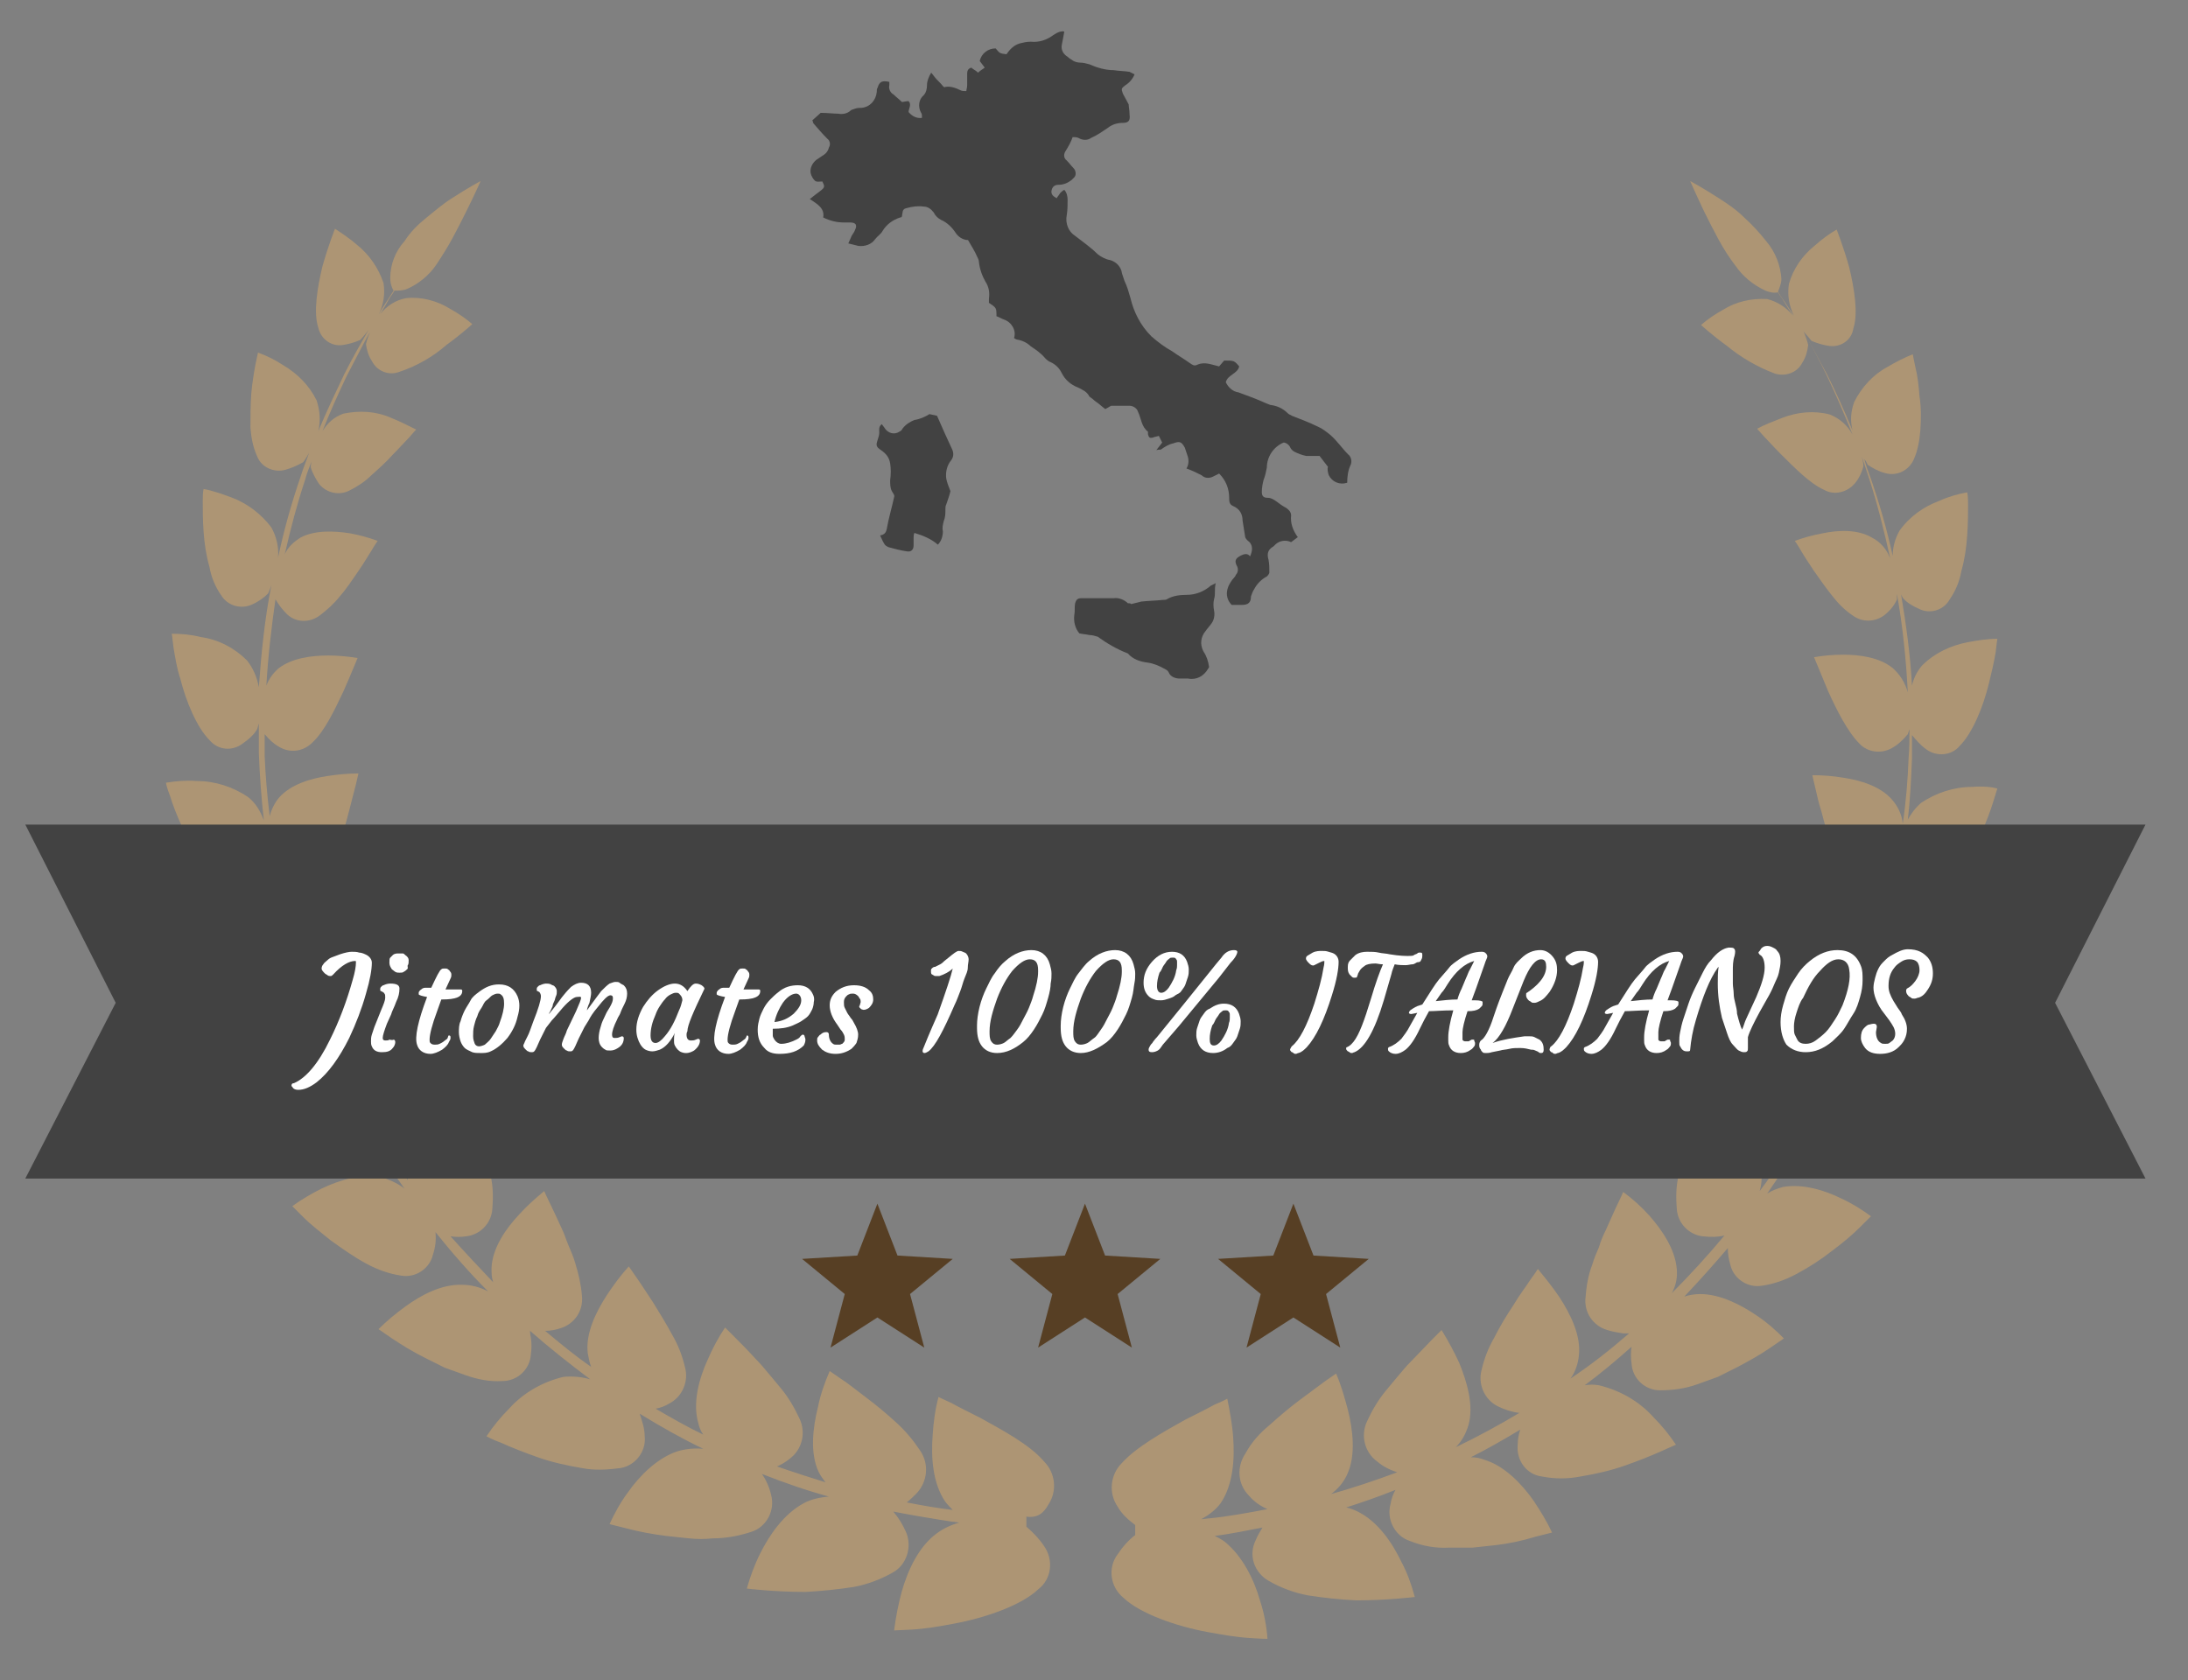 <?xml version="1.0" encoding="utf-8"?>
<!-- Generator: Adobe Illustrator 25.3.1, SVG Export Plug-In . SVG Version: 6.00 Build 0)  -->
<svg version="1.1" id="Capa_1" xmlns="http://www.w3.org/2000/svg" xmlns:xlink="http://www.w3.org/1999/xlink" x="0px" y="0px"
	 viewBox="0 0 261.4 200.8" style="enable-background:new 0 0 261.4 200.8;" xml:space="preserve">
<rect x="0" y="0" width="261.4" height="200.8" fill="#808080" stroke="none"/>
<style type="text/css">
	.st0{fill:#424242;}
	.st1{fill:#AD9574;}
	.st2{fill:#573F24;}
	.st3{enable-background:new    ;}
	.st4{fill:#FFFFFF;}
</style>
<g transform="translate(-1004.277 -4349.966)">
	<g transform="translate(181.324 138.751)">
		<path class="st0" d="M920,4225.6l1-0.9c0.8,0,1.5,0.1,2.1,0.1c0.5,0.1,1.1,0,1.5-0.4c0.1-0.1,0.3-0.1,0.5-0.2
			c0.3-0.1,0.6-0.1,0.8-0.1c1-0.1,1.7-0.9,1.8-1.9c0-0.2,0-0.4,0.1-0.5c0.2-0.7,0.5-0.9,1.4-0.7c0,0.1,0,0.3,0,0.4
			c-0.1,0.4,0.1,0.9,0.5,1.1c0.3,0.3,0.7,0.6,1,0.9c0.2,0,0.5-0.1,0.8-0.1c0.4,0.4,0,0.9,0,1.3c0.4,0.5,1,0.8,1.6,0.7
			c0-0.3,0-0.5-0.1-0.6c-0.4-0.7-0.3-1.6,0.3-2.1c0.3-0.3,0.4-0.8,0.4-1.2c0-0.5,0.2-1,0.5-1.5c0.2,0.2,0.3,0.4,0.4,0.5
			c0.3,0.4,0.7,0.7,1,1.1c0.1,0.1,0.2,0.2,0.3,0.1c0.6-0.1,1.2,0.1,1.8,0.4c0.2,0.1,0.4,0.1,0.7,0.1c0-0.2,0.1-0.4,0.1-0.7
			c0-0.5,0-0.9,0-1.4c0-0.3,0.1-0.6,0.5-0.7c0.2,0.2,0.5,0.3,0.8,0.6c0.2-0.2,0.5-0.4,0.8-0.6l-0.6-0.8c0.2-0.9,1-1.5,1.9-1.5
			c0.5,0.6,0.5,0.6,1.3,0.7c0.4-0.6,0.9-1.1,1.6-1.3c0.4-0.1,0.8-0.2,1.3-0.2c1,0.1,1.9-0.2,2.7-0.8c0.3-0.2,0.5-0.3,0.8-0.4
			c0.2,0,0.3-0.1,0.5,0c-0.1,0.6-0.2,1.1-0.3,1.6c-0.1,0.6,0.2,1.1,0.7,1.4c0.2,0.2,0.4,0.3,0.7,0.5c0.2,0.1,0.5,0.2,0.8,0.2
			c0.4,0,0.7,0.1,1.1,0.2c0.9,0.4,1.9,0.7,2.9,0.7c0.6,0.1,1.3,0.1,1.9,0.2c0.2,0.1,0.4,0.2,0.6,0.3c-0.2,0.5-0.6,1-1.1,1.3
			c-0.5,0.4-0.5,0.4-0.3,1c0.2,0.4,0.4,0.7,0.7,1.3c0,0.3,0.1,0.7,0.1,1.2c0.1,0.7-0.1,1-0.8,1c-0.7,0-1.3,0.2-1.8,0.6
			c-0.6,0.4-1.3,0.9-2,1.2c-0.4,0.3-1,0.3-1.5,0c-0.2-0.1-0.5-0.1-0.7-0.1c-0.2,0.6-0.5,1.1-0.8,1.6c-0.3,0.4-0.3,0.9,0.1,1.2
			c0.3,0.3,0.5,0.6,0.8,0.9c0.3,0.3,0.4,0.9,0,1.2c-0.1,0.1-0.1,0.1-0.2,0.2c-0.5,0.4-1,0.6-1.6,0.6c-0.4,0-0.7,0.2-0.8,0.6
			c-0.1,0.4,0,0.7,0.6,1c0.1-0.2,0.3-0.4,0.4-0.6c0.1-0.1,0.3-0.3,0.5-0.4c0.3,0.3,0.4,0.8,0.4,1.2c0,0.6,0,1.2-0.1,1.8
			c-0.2,1,0.2,2,1,2.5c0.9,0.7,1.9,1.4,2.7,2.2c0.4,0.3,0.9,0.6,1.5,0.7c0.7,0.2,1.3,0.8,1.4,1.6c0.1,0.3,0.2,0.6,0.3,0.9
			c0.3,0.6,0.5,1.3,0.7,2c0.4,1.7,1.2,3.3,2.5,4.6c0.8,0.7,1.6,1.3,2.5,1.8c0.7,0.5,1.4,0.9,2.1,1.4c0.3,0.2,0.5,0.4,0.9,0.2
			c0.9-0.4,1.7,0,2.6,0.2l0.6-0.7c1.2,0,1.2,0,1.8,0.7c-0.2,0.9-1.4,1-1.6,1.9c0.3,0.6,0.8,1.1,1.5,1.2c1.1,0.4,2.2,0.8,3.3,1.3
			c0.2,0.1,0.3,0.1,0.5,0.2c0.8,0.1,1.5,0.4,2.1,1c0.1,0.1,0.3,0.2,0.5,0.3c1,0.4,2.1,0.8,3.1,1.3c0.5,0.2,1,0.6,1.5,1
			c0.8,0.7,1.4,1.6,2.1,2.3c0.4,0.3,0.5,0.9,0.3,1.3c-0.3,0.6-0.4,1.4-0.4,2.1c-0.9,0.3-1.8-0.1-2.2-0.9c-0.1-0.3-0.2-0.7-0.1-1
			l-1-1.3c-0.5,0-1.1,0-1.6,0c-0.5-0.1-1-0.3-1.4-0.5c-0.2-0.1-0.4-0.3-0.5-0.5c-0.1-0.3-0.5-0.6-0.8-0.6c-1.2,0.5-2,1.7-2,3
			c-0.1,0.5-0.2,1-0.4,1.5c-0.1,0.4-0.2,0.9-0.2,1.4c0,0.5,0.2,0.7,0.7,0.7c0.4,0,0.7,0.2,1,0.4c0.4,0.3,0.8,0.6,1.2,0.8
			c0.3,0.2,0.6,0.5,0.6,0.9c-0.1,0.9,0.2,1.8,0.8,2.6c-0.3,0.2-0.5,0.4-0.8,0.6c-0.6-0.3-1.4-0.2-1.9,0.3c-0.1,0.1-0.1,0.1-0.2,0.2
			c-0.7,0.4-0.8,0.9-0.6,1.6c0.1,0.5,0.1,1,0.1,1.5c0,0.2-0.2,0.4-0.3,0.5c-0.6,0.3-1.2,0.9-1.5,1.5c-0.2,0.3-0.3,0.6-0.4,0.9
			c0,0.7-0.3,1-1.1,1c-0.4,0-0.8,0-1.2,0c-0.5-0.5-0.7-1.2-0.5-1.9c0.1-0.4,0.3-0.7,0.5-1c0.1-0.2,0.4-0.4,0.5-0.7
			c0.3-0.3,0.3-0.8,0.1-1.1c-0.3-0.6-0.1-0.9,0.5-1.2c0.4-0.2,0.8-0.3,1.1,0.1c0.3-0.7,0.4-1.4-0.3-1.9c-0.1-0.1-0.3-0.3-0.3-0.5
			c-0.1-0.6-0.2-1.3-0.3-1.9c0-0.8-0.4-1.4-1.1-1.7c-0.5-0.2-0.5-0.6-0.5-1c0-1.1-0.4-2.1-1.2-2.9c-0.2,0.1-0.4,0.2-0.6,0.3
			c-0.5,0.3-1.1,0.3-1.5-0.1c-0.6-0.3-1.2-0.6-1.8-0.8c0.3-0.5,0.3-1.1,0.1-1.6c-0.1-0.3-0.2-0.6-0.3-0.9c-0.4-0.7-0.6-0.8-1.4-0.5
			c-0.5,0.1-1,0.4-1.4,0.7c-0.1,0.1-0.3,0-0.6,0.1l0.7-0.9l-0.4-0.8c-0.3,0.1-0.5,0.1-0.7,0.2c-0.4,0.1-0.5,0-0.6-0.4
			c0-0.1,0-0.2,0-0.3c-0.8-0.6-0.8-1.6-1.2-2.4c-0.1-0.4-0.6-0.7-1-0.7c-0.7,0-1.4,0-2.2,0l-0.7,0.4l-0.5-0.4
			c-0.3-0.3-0.7-0.5-1-0.8c-0.1-0.1-0.3-0.2-0.4-0.3c-0.3-0.6-0.8-0.8-1.4-1.1c-0.8-0.3-1.5-0.9-1.9-1.7c-0.3-0.6-0.7-1-1.3-1.3
			c-0.3-0.1-0.5-0.3-0.7-0.5c-0.5-0.6-1.1-1-1.7-1.4c-0.4-0.4-1-0.7-1.6-0.8c-0.1,0-0.3-0.1-0.4-0.2c0.3-0.9-0.3-1.9-1.2-2.2
			c-0.3-0.1-0.6-0.3-0.9-0.4c0-1,0-1-0.9-1.6c0-0.2,0-0.3,0-0.5c0.1-0.7,0-1.4-0.4-2c-0.4-0.7-0.7-1.5-0.8-2.4
			c0-0.2-0.1-0.4-0.2-0.6c-0.3-0.7-0.7-1.3-1.1-2c-0.6,0-1.2-0.4-1.5-0.9c-0.4-0.6-1-1.2-1.7-1.5c-0.4-0.2-0.7-0.5-0.9-0.9
			c-0.3-0.4-0.7-0.7-1.2-0.7c-0.7-0.1-1.4,0-2.1,0.2c-0.5,0.1-0.4,0.6-0.5,1c-0.1,0.1-0.1,0.1-0.2,0.1c-0.9,0.3-1.6,0.8-2.1,1.6
			c-0.2,0.4-0.6,0.6-0.9,1c-0.4,0.6-1.2,0.9-2,0.8l-1.2-0.3c0.2-0.4,0.3-0.7,0.4-0.9c0.1-0.2,0.3-0.4,0.4-0.7
			c0.3-0.6,0.1-0.9-0.6-0.9c-0.2,0-0.4,0-0.7,0c-0.9,0-1.7-0.2-2.5-0.6c0.2-1.1-0.7-1.6-1.6-2.2c0.5-0.4,0.9-0.7,1.3-1
			c0.5-0.4,0.5-0.5,0.2-1.1c-0.3,0-0.7,0.1-0.9-0.1c-0.2-0.2-0.4-0.5-0.5-0.9c-0.1-0.6,0.2-1.2,0.7-1.6c0.3-0.2,0.6-0.4,0.9-0.6
			c0.3-0.2,0.5-0.5,0.6-0.9c0.2-0.3,0.1-0.8-0.2-1c-0.6-0.6-1.2-1.3-1.8-2C920.2,4226,920.1,4225.8,920,4225.6z"/>
		<path class="st0" d="M958.1,4283.4c0.4-0.1,0.8-0.2,1.2-0.3c0.9-0.1,1.7-0.1,2.6-0.2c0.2,0,0.4,0,0.5-0.1c0.7-0.4,1.5-0.5,2.3-0.5
			c1.1,0,2.1-0.4,2.9-1.1c0.2-0.1,0.4-0.2,0.6-0.3c-0.2,0.7,0,1.3-0.2,1.9c-0.1,0.4-0.1,0.9,0,1.4c0.1,0.5,0,1.1-0.3,1.5
			c-0.2,0.3-0.5,0.6-0.7,0.9c-0.6,0.7-0.7,1.6-0.3,2.4c0.4,0.6,0.6,1.2,0.7,1.9c0,0.1-0.1,0.2-0.1,0.2c-0.5,0.9-1.4,1.4-2.4,1.2
			c-0.3,0-0.7,0-1,0c-0.5,0-1.1-0.2-1.3-0.7c-0.1-0.2-0.2-0.3-0.4-0.4c-0.7-0.4-1.4-0.7-2.1-0.8c-0.9-0.1-1.8-0.4-2.4-1.1
			c-1.3-0.5-2.5-1.2-3.6-2c-0.3-0.1-0.7-0.2-1-0.2c-0.4-0.1-0.8-0.1-1.2-0.2c-0.5-0.6-0.7-1.4-0.6-2.2c0.1-0.5,0-0.9,0.1-1.4
			c0.1-0.3,0.2-0.6,0.7-0.6c1.3,0,2.6,0,3.9,0c0.6-0.1,1.3,0.2,1.7,0.6C957.9,4283.3,958,4283.3,958.1,4283.4z"/>
		<path class="st0" d="M934,4260.7l0.9,0.2c0.6,1.4,1.2,2.7,1.8,4c0.2,0.4,0.2,0.9-0.1,1.3c-0.5,0.6-0.7,1.4-0.6,2.2
			c0.1,0.5,0.3,1,0.5,1.5c-0.1,0.5-0.3,1-0.5,1.6c-0.1,0.2-0.1,0.4-0.1,0.6c0,0.5,0,0.9-0.2,1.4c-0.1,0.4-0.2,0.8-0.1,1.2
			c0,0.6-0.2,1.2-0.6,1.6c-0.8-0.7-1.8-1.1-2.8-1.4c-0.1,0.2-0.1,0.4-0.1,0.6c0,0.3,0,0.6,0,0.9c0,0.5-0.3,0.8-0.8,0.7
			c-0.7-0.1-1.5-0.3-2.2-0.5c-0.2-0.1-0.4-0.2-0.5-0.4c-0.2-0.3-0.3-0.6-0.5-1c0.5-0.1,0.7-0.3,0.8-0.8c0.2-1.2,0.6-2.5,0.9-3.9
			c0-0.1-0.1-0.3-0.3-0.6c-0.2-0.4-0.2-0.8-0.2-1.3c0.1-0.7,0.1-1.4,0-2c-0.1-0.7-0.5-1.2-1.1-1.6c-0.6-0.4-0.6-0.6-0.4-1.2
			c0.1-0.3,0.2-0.6,0.2-0.9c0-0.3-0.1-0.7,0.3-1c0.1,0.1,0.2,0.3,0.3,0.4c0.4,0.7,1.2,0.9,1.8,0.5c0.2-0.1,0.3-0.2,0.4-0.4
			c0.4-0.5,0.9-0.8,1.4-1C932.9,4261.3,933.5,4261,934,4260.7z"/>
	</g>
	<g transform="translate(829 -923)">
		<path class="st1" d="M410.9,5367c-2.2,0-4.3,0.7-6.1,1.9c-0.7,0.6-1.2,1.3-1.6,2c0.3-2.5,0.4-4.9,0.5-7.3c0-0.9,0-1.9,0-2.8
			c0.5,0.6,1,1.2,1.7,1.7c1.2,0.9,3,0.8,4-0.4c1.5-1.5,2.8-4.6,3.5-7.5c0.3-1.2,0.6-2.5,0.8-3.7c0.1-1,0.2-1.6,0.2-1.6
			c-1.2,0-2.4,0.2-3.5,0.4c-2.1,0.4-4,1.3-5.5,2.8c-0.6,0.7-1,1.5-1.2,2.4c-0.2-3.7-0.7-7.3-1.3-10.9c0.1,0.2,0.2,0.4,0.2,0.4
			c0.5,0.6,1.2,1,1.9,1.3c1.3,0.7,3,0.2,3.7-1.1c0.7-1,1.2-2.2,1.4-3.4c0.4-1.4,0.6-2.8,0.7-4.3c0.1-1.4,0.1-2.7,0.1-3.6
			c0-0.5,0-1-0.1-1.5c-1.1,0.2-2.2,0.5-3.3,1c-1.9,0.7-3.6,1.9-4.8,3.6c-0.5,0.9-0.8,1.9-0.8,3c-0.7-3.2-1.6-6.3-2.6-9.2
			c-0.3-0.8-0.6-1.6-0.8-2.4c0.3,0.4,0.4,0.7,0.4,0.7c0.6,0.4,1.3,0.8,2.1,1c1.4,0.4,2.8-0.3,3.4-1.6c0.5-1.1,0.7-2.3,0.8-3.5
			c0.1-1.4,0.1-2.8-0.1-4.1c-0.1-1.2-0.2-2.3-0.5-3.5c-0.2-0.9-0.3-1.5-0.3-1.5c-1,0.4-2,0.9-3,1.5c-1.7,0.9-3.1,2.4-4,4.2
			c-0.4,1.1-0.5,2.2-0.2,3.4c-1-2.4-2-4.6-3-6.6c-1-1.9-2-3.7-2.9-5.3c0.3,0.4,0.7,0.8,1,1.2c0.7,0.3,1.4,0.5,2.1,0.6
			c1.4,0.2,2.7-0.7,2.9-2.1c0.6-1.8,0.1-4.8-0.5-7.3c-0.7-2.5-1.5-4.5-1.5-4.5c-0.9,0.5-1.8,1.2-2.6,1.9c-1.5,1.2-2.6,2.8-3.1,4.6
			c-0.2,1.3,0,2.6,0.6,3.8c-0.4-0.6-0.8-1.2-1.2-1.8c-0.3-0.4-0.5-0.7-0.7-1.1c0.2-0.5,0.4-1,0.4-1.5c-0.1-1.6-0.7-3.2-1.8-4.5
			c-0.8-1-1.7-2-2.6-2.8c-0.9-0.9-1.9-1.6-3-2.3c-2-1.3-3.5-2.1-3.5-2.1s0.7,1.6,1.7,3.7c0.5,1,1.1,2.2,1.7,3.3s1.3,2.2,2,3.1
			c0.9,1.3,2.1,2.3,3.6,3c0.5,0.2,1,0.3,1.5,0.2c0.2,0.4,0.5,0.7,0.7,1.1c0.3,0.5,0.7,1.1,1.1,1.7c-0.8-1-1.9-1.7-3.1-2
			c-1.9-0.1-3.7,0.3-5.3,1.3c-0.9,0.5-1.8,1.1-2.6,1.8c0,0,1.3,1.2,3.1,2.5c1.7,1.4,3.6,2.5,5.7,3.3c1.3,0.4,2.7-0.1,3.3-1.3
			c0.4-0.6,0.6-1.3,0.7-2.1c-0.1-0.5-0.3-1-0.5-1.5c0.9,1.6,1.9,3.4,2.8,5.3c1,2.1,2,4.4,3,6.9c-0.6-1.1-1.5-1.9-2.7-2.4
			c-1.9-0.5-3.9-0.3-5.7,0.4c-1,0.4-2.1,0.8-3,1.3l0.8,0.9c0.5,0.5,1.2,1.3,2,2.1c0.8,0.8,1.7,1.7,2.6,2.5c0.8,0.7,1.7,1.4,2.6,1.8
			c1.2,0.7,2.8,0.3,3.7-0.8c0.5-0.6,0.8-1.3,1-2c0-0.4-0.1-0.8-0.2-1.2c0.3,0.9,0.6,1.8,0.9,2.7c1,3.1,1.8,6.3,2.5,9.5
			c-0.4-1.1-1.2-2-2.2-2.5c-1.7-1-4-0.9-5.9-0.5c-1.1,0.2-2.2,0.5-3.3,0.9c0,0,0.3,0.4,0.7,1.1c0.4,0.7,1,1.6,1.6,2.5
			c0.7,1,1.4,2,2.2,3c0.7,0.9,1.5,1.7,2.4,2.3c1.2,0.9,2.8,0.8,3.9-0.1c0.6-0.5,1.1-1.1,1.4-1.8c0,0,0-0.3,0-0.7
			c0.7,3.9,1.1,7.9,1.3,11.8c-0.3-1.1-0.9-2.1-1.8-2.9c-1.6-1.3-4-1.6-5.9-1.6c-1.2,0-2.4,0.1-3.5,0.3c0,0,0.2,0.5,0.5,1.2
			c0.3,0.7,0.7,1.7,1.2,2.9c1,2.2,2.3,4.8,3.7,6.2c1,1.1,2.7,1.3,4,0.5c0.7-0.4,1.3-1,1.8-1.6c0,0,0.1-0.3,0.2-0.6
			c0,1.1,0,2.3-0.1,3.4c-0.1,2.6-0.3,5.2-0.7,7.9c-0.1-1.1-0.6-2.1-1.3-2.9c-1.4-1.6-3.8-2.3-5.8-2.6c-1.2-0.2-2.4-0.3-3.7-0.3
			c0,0,0.1,0.5,0.3,1.3c0.2,0.8,0.4,1.9,0.8,3.1c0.6,2.4,1.5,5.3,2.7,6.9c0.8,1.3,2.5,1.8,3.9,1.2c0.8-0.3,1.5-0.8,2.1-1.3
			c0,0,0.1-0.1,0.1-0.3c-0.6,3.5-1.4,7-2.4,10.4c0-1.1-0.3-2.1-0.8-3c-1.2-1.8-3.5-3-5.5-3.6c-1.2-0.4-2.4-0.7-3.7-0.9
			c0,0,0,0.5,0.1,1.4c0.1,0.8,0.2,2,0.3,3.3c0.3,2.6,0.6,5.6,1.6,7.5c0.6,1.5,2.2,2.3,3.8,2c0.8-0.2,1.6-0.5,2.3-1l0.1-0.2
			c-1,2.8-2.2,5.6-3.5,8.3c-0.2,0.3-0.3,0.7-0.5,1c0.1-1,0-2.1-0.3-3c-0.8-2.1-3-3.6-4.9-4.6c-1.2-0.6-2.4-1.1-3.6-1.6
			c0,0-0.1,0.5-0.1,1.4c-0.1,0.9-0.2,2-0.3,3.4c-0.2,2.6-0.3,5.8,0.3,7.9c0.4,1.6,1.9,2.7,3.5,2.7c0.9,0,1.8-0.2,2.6-0.6
			c-1.6,2.8-3.3,5.5-5.2,8c0.3-1,0.3-2,0.1-3c-0.5-2.3-2.4-4.2-4.2-5.6c-1.1-0.8-2.2-1.6-3.4-2.2c0,0-0.2,0.5-0.4,1.4
			c-0.3,0.9-0.5,2.1-0.9,3.4s-0.6,2.8-0.9,4.2c-0.3,1.3-0.3,2.6-0.2,3.9c0.1,1.7,1.4,3.1,3.1,3.3c0.9,0.1,1.8,0.1,2.6-0.1
			c-2,2.4-4.1,4.7-6.3,6.9c0.5-0.9,0.7-1.9,0.6-2.9c-0.2-2.4-1.8-4.7-3.3-6.4c-0.9-1-2-2-3.1-2.8c0,0-0.2,0.5-0.6,1.3
			c-0.4,0.8-0.9,2-1.5,3.3c-0.3,0.6-0.6,1.3-0.8,2c-0.3,0.7-0.6,1.4-0.8,2.1c-0.5,1.3-0.7,2.6-0.8,3.9c-0.2,1.8,0.9,3.4,2.6,3.9
			c0.6,0.2,1.3,0.3,1.9,0.4c0.2,0,0.5,0,0.7,0c-2.3,2-4.6,3.8-7,5.4c0.6-0.8,0.9-1.8,1-2.7c0.3-2.4-1-5-2.3-7
			c-0.8-1.2-1.7-2.3-2.6-3.4c0,0-0.3,0.5-0.9,1.3c-0.5,0.8-1.3,1.8-2,3c-0.8,1.2-1.6,2.5-2.3,3.9c-0.7,1.2-1.2,2.5-1.5,3.8
			c-0.5,1.7,0.3,3.6,1.9,4.4c0.8,0.4,1.7,0.7,2.6,0.8c-2.5,1.5-5.1,2.9-7.6,4.1c0.7-0.7,1.2-1.6,1.5-2.6c0.7-2.4-0.2-5.3-1.1-7.5
			c-0.6-1.3-1.3-2.6-2.1-3.9c0,0-0.4,0.4-1.1,1.1l-2.6,2.7c-0.5,0.5-1,1.1-1.5,1.7c-0.5,0.6-1,1.2-1.5,1.8c-0.9,1.1-1.6,2.3-2.2,3.6
			c-0.8,1.7-0.3,3.7,1.2,4.8c0.7,0.6,1.5,1,2.4,1.3c-2.7,1-5.4,1.9-7.9,2.6c0.8-0.6,1.5-1.4,1.9-2.3c1.1-2.3,0.7-5.4,0.1-7.8
			c-0.4-1.5-0.8-2.9-1.4-4.3l-1.3,0.9c-0.8,0.6-1.9,1.4-3.1,2.3c-1.2,0.9-2.5,2-3.6,3c-1.1,0.9-2.1,2-2.8,3.3
			c-1.1,1.6-1,3.7,0.4,5.1c0.6,0.7,1.3,1.2,2.2,1.6c-2.6,0.5-4.9,0.9-6.9,1.1c-0.3,0-0.7,0.1-1,0.1c0.9-0.5,1.7-1.1,2.3-1.9
			c1.5-2.2,1.7-5.3,1.5-7.9c-0.1-1.5-0.4-3.1-0.7-4.6c0,0-0.5,0.3-1.5,0.7c-0.9,0.5-2.1,1.1-3.5,1.8c-2.7,1.5-5.9,3.3-7.6,5.2
			c-1.4,1.4-1.6,3.6-0.5,5.2c0.5,0.9,1.3,1.6,2.1,2.2l0,1.2c-0.8,0.6-1.5,1.4-2.1,2.3c-1.2,1.6-0.9,3.9,0.7,5.2
			c2,1.9,6.3,3.4,10.1,4.1c1.7,0.3,3.3,0.6,5,0.7c1.3,0.1,2.1,0.1,2.1,0.1c-0.1-1.5-0.4-3.1-0.9-4.6c-0.7-2.5-2.1-5.3-4.2-7
			c-0.4-0.3-0.8-0.5-1.2-0.7c1.7-0.2,3.6-0.6,5.7-1c-0.3,0.5-0.6,1-0.8,1.5c-0.9,1.8-0.2,3.9,1.6,4.9c1.4,0.8,3,1.4,4.6,1.7
			c1.9,0.3,3.8,0.5,5.8,0.6c1.9,0,3.6-0.1,4.9-0.2s2.1-0.2,2.1-0.2c-0.4-1.5-0.9-2.9-1.6-4.2c-1.1-2.3-2.8-4.8-5.2-6
			c-0.4-0.2-0.9-0.4-1.4-0.5c1.9-0.6,3.9-1.3,5.9-2.1c-0.3,0.5-0.5,1.1-0.6,1.7c-0.5,1.8,0.5,3.8,2.3,4.4c1.5,0.6,3.1,0.9,4.7,0.8
			c0.9,0,1.9,0,2.8,0c0.9-0.1,1.9-0.2,2.8-0.3c1.6-0.2,3.1-0.5,4.7-1l2-0.5c-0.6-1.3-1.4-2.6-2.2-3.8c-1.4-2-3.5-4.2-5.9-4.9
			c-0.5-0.2-1-0.3-1.6-0.3c2-1,3.9-2.1,5.9-3.3c-0.2,0.6-0.3,1.2-0.3,1.8c-0.2,1.9,1.1,3.6,2.9,3.8c1.5,0.3,3.1,0.3,4.6,0
			c1.8-0.3,3.6-0.7,5.3-1.3c1.7-0.6,3.2-1.2,4.3-1.7c1.1-0.5,1.8-0.8,1.8-0.8c-0.8-1.2-1.7-2.3-2.7-3.3c-1.7-1.9-4-3.2-6.5-3.8
			c-0.6-0.1-1.1-0.1-1.7,0c1.9-1.4,3.8-3,5.6-4.6v0c-0.1,0.6-0.1,1.3,0,2c0.1,1.8,1.6,3.2,3.4,3.2c1.5,0,3-0.2,4.4-0.7
			c0.8-0.3,1.7-0.6,2.5-0.9c0.8-0.4,1.6-0.8,2.4-1.2c1.3-0.7,2.6-1.4,3.9-2.3l1.6-1.1c-1-1-2-1.9-3.2-2.7c-1.9-1.3-4.4-2.6-6.8-2.6
			c-0.6,0-1.3,0.1-1.9,0.3c1.8-1.9,3.5-3.8,5.2-5.8c0,0.7,0.1,1.3,0.3,2c0.4,1.7,2.1,2.8,3.8,2.5c1.4-0.2,2.8-0.7,4.1-1.4
			c1.5-0.8,2.9-1.7,4.3-2.8c1.2-0.9,2.3-1.8,3.3-2.8c0.8-0.8,1.3-1.3,1.3-1.3c-1.1-0.8-2.2-1.5-3.5-2.1c-2-1-4.6-1.8-7-1.4
			c-0.7,0.2-1.3,0.4-1.9,0.8c1.6-2.3,3.1-4.7,4.5-7.2c0.1,0.7,0.3,1.4,0.6,2c0.7,1.6,2.5,2.3,4.1,1.7c2.3-0.6,5.1-3,7.4-5.4
			c1.1-1.2,2-2.3,2.7-3.2c0.6-0.9,1-1.4,1-1.4c-1.2-0.6-2.4-1.1-3.6-1.4c-2.2-0.7-4.6-0.8-6.9-0.2c-0.7,0.3-1.3,0.6-1.9,1.1
			c0-0.1,0.1-0.2,0.1-0.3c1.2-2.6,2.3-5.3,3.2-8c0.2,0.7,0.6,1.4,1,2c0.9,1.4,2.7,1.8,4.2,1c2-1,4.4-3.7,6.1-6.3
			c0.8-1.1,1.5-2.3,2.1-3.5c0.5-1,0.8-1.5,0.8-1.5c-1.2-0.4-2.5-0.6-3.7-0.8c-2.2-0.4-4.5,0-6.6,0.9c-0.7,0.4-1.3,1-1.8,1.6
			c0.9-3.1,1.5-6.2,2.1-9.3c0.3,0.7,0.8,1.3,1.3,1.8c1.1,1.2,2.9,1.3,4.1,0.3c1.8-1.2,3.6-4.3,4.8-7c0.6-1.4,1.1-2.7,1.4-3.7
			c0.3-1,0.5-1.6,0.5-1.6C413.3,5367,412.1,5366.9,410.9,5367"/>
		<path class="st1" d="M300.5,5452.8c1.1-1.6,0.9-3.8-0.5-5.2c-1.7-2-4.9-3.7-7.6-5.2c-1.4-0.7-2.6-1.3-3.5-1.8
			c-0.9-0.4-1.5-0.7-1.5-0.7c-0.4,1.5-0.6,3-0.7,4.6c-0.2,2.6,0,5.7,1.5,7.9c0.3,0.4,0.6,0.7,0.9,1c-1.7-0.2-3.5-0.5-5.5-0.9
			c0.4-0.3,0.8-0.7,1.2-1.1c1.3-1.4,1.5-3.5,0.4-5.1c-0.8-1.2-1.7-2.3-2.8-3.3c-1.2-1.1-2.4-2.1-3.6-3c-1.2-0.9-2.3-1.8-3.1-2.3
			l-1.3-0.9c-0.6,1.4-1.1,2.8-1.4,4.3c-0.6,2.4-1,5.5,0.1,7.8c0.2,0.4,0.5,0.8,0.8,1.2c-1.9-0.6-3.8-1.2-5.8-1.9
			c0.5-0.2,1-0.5,1.5-0.9c1.5-1.1,2-3.1,1.2-4.8c-0.6-1.3-1.3-2.5-2.2-3.6c-0.5-0.6-1-1.2-1.5-1.8c-0.5-0.6-1-1.2-1.5-1.7
			c-1-1.1-1.9-2-2.6-2.7l-1.1-1.1c-0.8,1.2-1.5,2.5-2.1,3.9c-1,2.2-1.8,5.1-1.1,7.5c0.1,0.5,0.3,1,0.6,1.4c-1.9-0.9-3.8-2-5.7-3.1
			c0.6-0.1,1.1-0.3,1.6-0.6c1.6-0.8,2.4-2.7,1.9-4.4c-0.3-1.3-0.8-2.6-1.5-3.8c-0.7-1.3-1.5-2.6-2.3-3.9c-0.8-1.2-1.5-2.3-2-3
			l-0.9-1.3c-1,1.1-1.8,2.2-2.6,3.4c-1.3,2-2.6,4.6-2.3,7c0.1,0.5,0.2,1.1,0.4,1.6c-1.9-1.3-3.7-2.8-5.5-4.3c0.6,0,1.2-0.1,1.8-0.3
			c1.7-0.5,2.8-2.1,2.6-3.9c-0.1-1.3-0.4-2.6-0.8-3.9c-0.2-0.7-0.5-1.4-0.8-2.1c-0.3-0.7-0.5-1.4-0.8-2c-0.6-1.3-1.1-2.4-1.5-3.2
			c-0.4-0.8-0.6-1.3-0.6-1.3c-1.1,0.9-2.1,1.8-3,2.8c-1.6,1.7-3.2,4-3.3,6.4c0,0.6,0,1.1,0.2,1.7c-1.7-1.8-3.4-3.6-5.1-5.5
			c0.6,0.1,1.3,0.1,1.9,0c1.7-0.2,3-1.6,3.1-3.3c0.1-1.3,0.1-2.6-0.2-3.9c-0.2-1.4-0.5-2.9-0.9-4.2s-0.6-2.5-0.9-3.4
			c-0.3-0.8-0.4-1.4-0.4-1.4c-1.2,0.6-2.3,1.4-3.4,2.2c-1.8,1.4-3.7,3.3-4.2,5.5c-0.1,0.6-0.2,1.2-0.1,1.8c-1.5-2.2-3-4.4-4.3-6.7
			c0.6,0.2,1.3,0.3,2,0.3c1.7,0.1,3.1-1,3.5-2.7c0.6-2.1,0.5-5.2,0.3-7.9c-0.1-1.3-0.2-2.5-0.3-3.4l-0.1-1.4c-1.2,0.4-2.4,1-3.6,1.6
			c-1.9,1-4.1,2.6-4.9,4.6c-0.3,0.7-0.4,1.4-0.4,2.1c0-0.1-0.1-0.2-0.1-0.2c-1.2-2.5-2.3-5.1-3.2-7.7c0.6,0.4,1.3,0.6,1.9,0.7
			c1.6,0.3,3.2-0.5,3.8-1.9c1-1.9,1.3-4.9,1.6-7.5c0.1-1.3,0.2-2.4,0.3-3.3c0-0.8,0.1-1.4,0.1-1.4c-1.2,0.2-2.5,0.5-3.7,0.9
			c-2,0.7-4.3,1.8-5.5,3.6c-0.4,0.6-0.7,1.3-0.8,2c-0.8-2.9-1.5-5.9-2.1-8.9c0.6,0.5,1.2,0.9,1.9,1.1c1.4,0.6,3.1,0.1,3.9-1.2
			c1.2-1.6,2.1-4.5,2.7-6.9c0.3-1.2,0.6-2.3,0.8-3.1l0.3-1.3c-1.2,0-2.4,0.1-3.7,0.3c-2,0.3-4.4,1-5.8,2.6c-0.5,0.6-0.9,1.4-1.1,2.2
			c-0.3-2.4-0.5-4.8-0.6-7.1c0-0.9,0-1.8,0-2.7c0.5,0.6,1,1.1,1.7,1.5c1.3,0.8,2.9,0.6,4-0.5c1.5-1.4,2.7-4,3.7-6.1
			c0.5-1.1,0.9-2.1,1.2-2.8l0.5-1.2c-1.2-0.2-2.4-0.3-3.5-0.3c-2,0-4.3,0.3-5.9,1.5c-0.7,0.6-1.2,1.3-1.5,2.1
			c0.2-3.5,0.6-6.9,1.1-10.4l0,0.1c0.4,0.7,0.9,1.3,1.4,1.8c1.1,1,2.7,1,3.9,0.1c0.9-0.7,1.7-1.4,2.4-2.3c0.8-0.9,1.5-2,2.2-3
			c0.7-1,1.2-1.9,1.6-2.5c0.4-0.7,0.7-1.1,0.7-1.1c-1.1-0.4-2.2-0.7-3.3-0.9c-1.9-0.3-4.2-0.4-5.9,0.5c-0.8,0.5-1.5,1.1-1.9,2
			c0.7-3.1,1.5-6.1,2.4-8.8c0.2-0.8,0.5-1.5,0.8-2.3c-0.1,0.4-0.1,0.7-0.1,0.7c0.2,0.7,0.6,1.4,1,2c0.9,1.1,2.4,1.4,3.6,0.8
			c1-0.5,1.9-1.1,2.6-1.8c0.9-0.8,1.8-1.6,2.6-2.5c0.8-0.8,1.5-1.6,2-2.1c0.5-0.6,0.8-0.9,0.8-0.9c-1-0.5-2-1-3-1.4
			c-1.8-0.8-3.8-0.9-5.7-0.5c-1.1,0.4-1.9,1.1-2.5,2.1c0.9-2.3,1.9-4.5,2.9-6.6c1-1.9,1.9-3.7,2.8-5.3c-0.2,0.5-0.4,1-0.5,1.5
			c0.1,0.7,0.3,1.4,0.7,2c0.6,1.2,2,1.8,3.3,1.3c2.1-0.7,4-1.8,5.6-3.2c1.8-1.3,3.1-2.5,3.1-2.5c-0.8-0.7-1.7-1.3-2.6-1.8
			c-1.6-1-3.5-1.5-5.3-1.3c-1.2,0.2-2.3,0.9-3.1,1.9c0.4-0.6,0.7-1.2,1-1.7c0.2-0.4,0.5-0.7,0.7-1.1c0.5,0,1,0,1.5-0.2
			c1.4-0.6,2.7-1.7,3.5-2.9c0.6-0.9,1.3-2,1.9-3.1c0.6-1.1,1.2-2.3,1.7-3.3c1-2,1.7-3.6,1.7-3.6s-1.5,0.8-3.5,2.1
			c-1.1,0.7-2,1.5-3,2.3c-1,0.8-1.9,1.7-2.6,2.8c-1.1,1.2-1.7,2.8-1.7,4.4c0,0.5,0.1,1,0.4,1.5l-0.7,1.1c-0.4,0.6-0.8,1.2-1.1,1.8
			c0.6-1.2,0.8-2.5,0.6-3.8c-0.6-1.8-1.7-3.4-3.2-4.6c-0.8-0.7-1.7-1.3-2.6-1.9c0,0-0.8,2-1.5,4.5c-0.6,2.5-1.1,5.5-0.5,7.3
			c0.3,1.4,1.6,2.3,2.9,2.1c0.7-0.1,1.4-0.3,2.1-0.6c0.4-0.4,0.7-0.8,1-1.2c-0.9,1.6-1.9,3.3-2.9,5.3c-1,2.1-2.1,4.4-3.1,6.8
			c0.3-1.2,0.2-2.5-0.2-3.7c-0.9-1.8-2.3-3.2-4-4.2c-0.9-0.6-1.9-1.1-3-1.5c0,0-0.1,0.5-0.3,1.4c-0.2,1.1-0.4,2.3-0.5,3.5
			c-0.1,1.4-0.1,2.7-0.1,4.1c0.1,1.2,0.3,2.3,0.8,3.4c0.5,1.3,2,2,3.4,1.6c0.7-0.2,1.4-0.5,2.1-0.9c0,0,0.3-0.4,0.7-1.1
			c-0.3,0.9-0.7,1.8-1,2.8c-1.1,3.2-2,6.4-2.7,9.7c0.1-1.3-0.2-2.5-0.8-3.6c-1.2-1.6-2.9-2.9-4.8-3.6c-1.1-0.4-2.2-0.8-3.3-1
			c-0.1,0.5-0.1,1-0.1,1.5c0,0.9,0,2.2,0.1,3.6c0.1,1.4,0.3,2.8,0.7,4.2c0.2,1.2,0.7,2.4,1.4,3.4c0.8,1.3,2.4,1.7,3.7,1.1
			c0.7-0.3,1.4-0.8,1.9-1.3c0,0,0.2-0.4,0.4-1c-0.8,4-1.2,8.1-1.5,12.2c-0.2-1.2-0.7-2.3-1.4-3.2c-1.5-1.5-3.4-2.5-5.5-2.8
			c-1.2-0.3-2.3-0.4-3.5-0.4c0,0,0.1,0.6,0.2,1.6c0.2,1.2,0.4,2.5,0.8,3.7c0.7,2.8,2,5.9,3.5,7.4c1,1.2,2.7,1.4,4,0.4
			c0.7-0.5,1.3-1,1.7-1.7c0,0,0.1-0.3,0.2-0.7c0,1.2,0,2.3,0,3.5c0.1,2.7,0.3,5.4,0.6,8.1c-0.4-1.1-1-2.1-1.9-2.8
			c-1.8-1.2-3.9-1.9-6.1-1.9c-1.2-0.1-2.5,0-3.7,0.2c0,0,0.1,0.6,0.5,1.6c0.3,1,0.8,2.3,1.4,3.6c1.2,2.7,3,5.7,4.8,7
			c1.2,1,3,0.9,4.1-0.3c0.6-0.6,1.1-1.3,1.4-2c0,0,0-0.3,0-0.7c0.6,3.7,1.4,7.3,2.4,10.8c-0.6-0.9-1.4-1.7-2.3-2.3
			c-2-1-4.3-1.3-6.6-0.9c-1.3,0.1-2.5,0.4-3.7,0.8c0,0,0.3,0.6,0.8,1.5c0.6,1.2,1.3,2.4,2.1,3.5c1.7,2.6,4.1,5.3,6.1,6.3
			c1.4,0.8,3.3,0.4,4.2-1c0.5-0.7,0.9-1.5,1.2-2.3c0,0,0-0.1,0-0.3c1,2.9,2.1,5.7,3.4,8.5c0.2,0.4,0.4,0.8,0.6,1.2
			c-0.7-0.8-1.6-1.5-2.7-1.9c-2.3-0.6-4.6-0.6-6.8,0.2c-1.3,0.4-2.5,0.8-3.6,1.4c0,0,0.4,0.6,1,1.4c0.7,0.9,1.6,2,2.7,3.2
			c2.2,2.4,5.1,4.8,7.4,5.3c1.6,0.6,3.4-0.2,4.1-1.8c0.4-0.8,0.6-1.7,0.7-2.6c0,0,0-0.1-0.1-0.3c1.6,3,3.4,5.8,5.4,8.6
			c-0.9-0.7-1.9-1.1-2.9-1.4c-2.3-0.4-4.9,0.4-7,1.4c-1.2,0.6-2.4,1.3-3.5,2.1c0,0,0.5,0.5,1.3,1.3c1,1,2.2,1.9,3.3,2.8
			c1.4,1,2.8,2,4.3,2.8c1.3,0.7,2.7,1.2,4.1,1.4c1.7,0.3,3.4-0.8,3.8-2.5c0.3-0.9,0.4-1.8,0.3-2.7c2,2.5,4.1,4.9,6.3,7.1
			c-0.9-0.5-2-0.8-3.1-0.8c-2.4-0.1-4.9,1.2-6.8,2.6c-1.1,0.8-2.2,1.7-3.2,2.7l1.6,1.1c1.2,0.8,2.5,1.6,3.9,2.3
			c0.8,0.4,1.6,0.8,2.4,1.2c0.8,0.3,1.7,0.6,2.5,0.9c1.4,0.5,2.9,0.8,4.4,0.7c1.8,0,3.3-1.4,3.4-3.2c0.1-0.6,0.1-1.3,0-2
			c-0.1-0.4-0.1-0.8-0.1-0.8c2.4,2.1,4.8,4,7.2,5.8c-1-0.3-2.1-0.4-3.2-0.3c-2.5,0.6-4.8,1.9-6.5,3.8c-1,1-1.9,2.1-2.7,3.3
			c0,0,0.7,0.4,1.8,0.8c1.1,0.5,2.6,1.1,4.3,1.7c1.7,0.6,3.5,1,5.3,1.3c1.5,0.3,3.1,0.2,4.6,0c1.8-0.3,3.1-2,2.9-3.8
			c0-0.9-0.3-1.8-0.6-2.7c2.6,1.6,5.1,3,7.6,4.2c-1-0.1-2.1,0-3.1,0.3c-2.4,0.8-4.5,2.9-5.9,4.9c-0.9,1.2-1.6,2.5-2.2,3.8l2,0.5
			c1.5,0.4,3.1,0.7,4.7,0.9c0.9,0.1,1.9,0.2,2.8,0.3c1,0.1,1.9,0.1,2.8,0c1.6,0,3.2-0.3,4.7-0.8c1.8-0.6,2.8-2.6,2.3-4.4
			c-0.2-0.9-0.6-1.8-1.1-2.5c2.8,1.1,5.4,2,8,2.7c-1,0.1-2.1,0.3-3,0.8c-2.4,1.3-4.1,3.8-5.2,6c-0.7,1.4-1.2,2.8-1.6,4.2
			c0,0,0.8,0.1,2.1,0.2c1.3,0.1,3,0.2,4.9,0.2c1.9-0.1,3.9-0.3,5.8-0.6c1.6-0.3,3.2-0.9,4.6-1.7c1.7-0.9,2.4-3.1,1.6-4.9
			c-0.4-0.9-0.9-1.7-1.5-2.4c2.6,0.5,5,0.9,7,1.2c0.3,0,0.6,0.1,0.9,0.1c-1,0.3-1.9,0.7-2.7,1.3c-2.2,1.6-3.5,4.5-4.2,7
			c-0.4,1.5-0.7,3-0.9,4.6l2.1-0.1c1.7-0.1,3.4-0.4,5-0.7c3.8-0.7,8.1-2.2,10.1-4.1c1.6-1.2,1.9-3.5,0.7-5.2
			c-0.6-0.9-1.3-1.6-2.1-2.3l0-1.2C299.3,5454.4,300,5453.7,300.5,5452.8"/>
		<path class="st0" d="M178.3,5413.8l10.8-21l-10.8-21.3h253.3l-10.8,21.3l10.8,21L178.3,5413.8z"/>
		<path class="st2" d="M280.1,5416.8l2.4,6.2l6.6,0.4l-5.1,4.2l1.7,6.4l-5.6-3.6l-5.6,3.6l1.7-6.4l-5.1-4.2l6.6-0.4L280.1,5416.8z"
			/>
		<path class="st2" d="M329.8,5416.8l2.4,6.2l6.6,0.4l-5.1,4.2l1.7,6.4l-5.6-3.6l-5.6,3.6l1.7-6.4l-5.1-4.2l6.6-0.4L329.8,5416.8z"
			/>
		<path class="st2" d="M304.9,5416.8l2.4,6.2l6.6,0.4l-5.1,4.2l1.7,6.4l-5.6-3.6l-5.6,3.6l1.7-6.4l-5.1-4.2l6.6-0.4L304.9,5416.8z"
			/>
	</g>
	<g class="st3">
		<path class="st4" d="M1039.1,4479.7c0-0.2,0.1-0.3,0.3-0.3c1.4-0.6,2.9-2.3,4.3-5.2c1.1-2.2,2-4.6,2.7-7.1c0.3-1,0.4-1.7,0.4-2.1
			c0-0.2,0-0.2-0.1-0.2c-0.7,0-1.6,0.5-2.6,1.6c-0.1,0.1-0.2,0.2-0.3,0.2c-0.1,0-0.3,0-0.4-0.1c-0.1-0.1-0.2-0.1-0.3-0.2
			c-0.2-0.2-0.4-0.4-0.4-0.6s0.1-0.4,0.2-0.5c0.1-0.2,0.3-0.3,0.5-0.5s0.4-0.3,0.7-0.4c0.3-0.1,0.5-0.2,0.8-0.3
			c0.6-0.2,1.1-0.3,1.4-0.3c0.3,0,0.6,0,0.9,0.1c0.2,0,0.5,0.1,0.7,0.2c0.5,0.2,0.8,0.6,0.8,1c0,0.8-0.2,2-0.7,3.7
			c-0.5,1.8-1.2,3.6-2,5.3c-1.2,2.4-2.5,4.2-3.9,5.3c-0.8,0.6-1.5,0.9-2.2,0.9c-0.3,0-0.5-0.1-0.6-0.2
			C1039.2,4479.8,1039.1,4479.8,1039.1,4479.7z"/>
		<path class="st4" d="M1051.3,4474.2c0.1,0,0.2,0.1,0.2,0.3c0,0.2-0.1,0.5-0.3,0.7c-0.3,0.4-0.7,0.5-1.3,0.5c-0.6,0-1-0.2-1.2-0.7
			c-0.1-0.2-0.1-0.4-0.1-0.6s0-0.5,0.1-0.8s0.2-0.6,0.3-0.9c0.1-0.3,0.3-0.7,0.4-1l0.4-1c0.3-0.7,0.5-1.2,0.5-1.5s0-0.4-0.1-0.5
			c0-0.1-0.1-0.1-0.2-0.2l-0.2-0.1c-0.1,0-0.1-0.1-0.1-0.2s0-0.2,0.1-0.3s0.2-0.2,0.3-0.2c0.2-0.1,0.5-0.2,0.8-0.2
			c0.8,0,1.1,0.2,1.1,0.6c0,0.5-0.1,1-0.4,1.6c-0.2,0.6-0.5,1.1-0.6,1.5l-0.5,1.1c-0.3,0.8-0.5,1.4-0.5,1.7c0,0.2,0.1,0.3,0.3,0.3
			c0.2,0,0.4,0,0.5-0.1C1051.2,4474.3,1051.3,4474.2,1051.3,4474.2z M1052.9,4465.8c-0.1,0.1-0.2,0.2-0.4,0.3
			c-0.1,0.1-0.3,0.1-0.5,0.1c-0.2,0-0.3,0-0.5-0.1c-0.1-0.1-0.3-0.2-0.4-0.3c-0.2-0.3-0.3-0.5-0.3-0.8s0-0.5,0.1-0.6
			s0.2-0.2,0.3-0.3c0.2-0.2,0.5-0.2,0.7-0.2c0.2,0,0.4,0,0.5,0c0.1,0,0.2,0.1,0.3,0.2c0.3,0.2,0.4,0.4,0.4,0.6s0,0.5-0.1,0.6
			S1053.1,4465.7,1052.9,4465.8z"/>
		<path class="st4" d="M1057.9,4473.7c0.2,0,0.2,0.1,0.2,0.3c0,0.2-0.1,0.3-0.2,0.5c-0.1,0.3-0.4,0.6-0.8,0.9
			c-0.5,0.3-1,0.5-1.4,0.5c-0.8,0-1.4-0.4-1.6-1.1c-0.3-0.9,0.1-2.8,1.2-5.7c-0.6-0.1-0.9-0.2-1-0.3c0,0,0-0.1,0-0.2s0-0.1,0.1-0.2
			c0-0.1,0.1-0.1,0.2-0.2c0.2-0.2,0.4-0.2,0.6-0.2h0.6c0.6-1.3,1-2.1,1.2-2.2c0.1-0.1,0.2-0.1,0.4-0.1s0.3,0,0.4,0.1
			s0.2,0.1,0.2,0.2c0.2,0.2,0.2,0.3,0.2,0.5c0,0.1,0,0.2-0.1,0.4l-0.6,1.3h0.2c0.3,0,0.6,0,0.8,0l0.4,0c0.1,0,0.2,0,0.4,0
			s0.2,0.1,0.2,0.2c0,0.7-0.8,1-2.4,1h-0.1l-0.5,1.4c-0.6,1.6-0.9,2.8-0.9,3.4c0,0.2,0,0.3,0.1,0.4c0.1,0.1,0.2,0.2,0.5,0.2
			c0.2,0,0.4,0,0.6-0.1s0.4-0.2,0.5-0.3s0.3-0.2,0.4-0.3S1057.8,4473.7,1057.9,4473.7z"/>
		<path class="st4" d="M1059.8,4475.2c-0.2-0.2-0.4-0.5-0.5-0.8s-0.2-0.7-0.2-1.1c0-0.4,0-0.9,0.2-1.3c0.1-0.4,0.3-0.9,0.5-1.3
			c0.2-0.4,0.5-0.8,0.7-1.2s0.6-0.7,1-1c0.8-0.6,1.5-0.9,2.4-0.9c1.1,0,1.8,0.5,2.2,1.4c0.3,0.7,0.3,1.5,0,2.5
			c-0.2,0.9-0.6,1.7-1.2,2.5c-0.6,0.7-1.3,1.3-2,1.6c-0.4,0.2-0.8,0.2-1.2,0.2s-0.7,0-1-0.1
			C1060.3,4475.5,1060,4475.4,1059.8,4475.2z M1061.3,4471.4c-0.2,0.4-0.3,0.8-0.4,1.2c-0.1,0.4-0.1,0.8-0.1,1.2
			c0,0.4,0.1,0.6,0.2,0.9c0.1,0.2,0.3,0.3,0.5,0.3c0.2,0,0.5-0.1,0.7-0.2c0.2-0.2,0.5-0.4,0.7-0.7s0.4-0.6,0.6-0.9
			c0.2-0.4,0.4-0.7,0.5-1.1c0.3-0.8,0.5-1.6,0.5-2.2c0-0.6-0.1-0.9-0.4-1.1c-0.1-0.1-0.2-0.1-0.4-0.1c-0.2,0-0.4,0.1-0.6,0.2
			s-0.4,0.4-0.7,0.6s-0.4,0.6-0.6,0.9S1061.4,4471,1061.3,4471.4z"/>
		<path class="st4" d="M1073.2,4469.1c-0.3,0-0.9,0.4-1.7,1.3c-0.6,0.7-1,1.2-1.3,1.5l-0.7,0.9c-0.3,0.6-0.5,1-0.7,1.4l-0.4,0.9
			c-0.1,0.2-0.2,0.4-0.3,0.5c-0.1,0.1-0.2,0.1-0.3,0.1c-0.1,0-0.3,0-0.4-0.1c-0.1,0-0.2-0.1-0.3-0.2c-0.2-0.2-0.3-0.3-0.3-0.5
			c0-0.1,0.1-0.2,0.2-0.5l0.3-0.6c0.1-0.2,0.2-0.4,0.3-0.7l0.4-1.1c0.6-1.5,0.9-2.5,0.9-3c0-0.2-0.1-0.4-0.2-0.5l-0.2-0.1
			c-0.1,0-0.1-0.1-0.1-0.2s0-0.2,0.1-0.3s0.2-0.2,0.3-0.2c0.2-0.1,0.5-0.2,0.7-0.2c0.2,0,0.4,0,0.6,0.1c0.1,0.1,0.3,0.1,0.4,0.2
			c0.2,0.2,0.3,0.4,0.3,0.6s0,0.4-0.1,0.6c-0.1,0.2-0.1,0.4-0.2,0.6s-0.2,0.4-0.2,0.6c-0.2,0.4-0.3,0.7-0.4,0.8c0,0.1-0.1,0.1,0,0.1
			c1-1.2,1.5-2,1.7-2.2c0.4-0.5,0.7-0.8,0.9-1c0.4-0.3,0.8-0.5,1.2-0.5s0.7,0.1,0.9,0.3s0.3,0.5,0.3,0.9c0,0.3-0.1,0.7-0.2,1.2
			c-0.2,0.4-0.3,0.8-0.3,0.9l1.1-1.5l0.6-0.8c0.4-0.4,0.7-0.7,1-0.9c0.3-0.1,0.5-0.2,0.7-0.2c0.2,0,0.4,0,0.5,0.1s0.3,0.2,0.5,0.3
			c0.3,0.3,0.4,0.6,0.4,1c0,0.4-0.1,0.8-0.3,1.2s-0.4,0.8-0.5,1.1s-0.3,0.5-0.4,0.8c-0.4,0.8-0.6,1.4-0.6,1.8c0,0.3,0.1,0.4,0.3,0.4
			c0.2,0,0.4,0,0.6-0.1s0.3-0.1,0.3-0.1c0.1,0,0.2,0.1,0.2,0.2c0,0.5-0.2,0.9-0.7,1.2c-0.3,0.2-0.6,0.3-0.9,0.3
			c-0.3,0-0.5,0-0.6-0.1c-0.2-0.1-0.3-0.2-0.4-0.3c-0.3-0.3-0.4-0.7-0.4-1.1s0.1-0.9,0.2-1.2c0.1-0.4,0.2-0.7,0.4-1.1s0.3-0.7,0.5-1
			c0.2-0.3,0.3-0.5,0.4-0.7c0.2-0.4,0.2-0.6,0.2-0.8c0-0.2-0.1-0.3-0.3-0.3c-0.3,0-0.8,0.5-1.5,1.4c-0.6,0.7-0.9,1.2-1.1,1.6
			l-0.5,0.8c-0.3,0.6-0.5,1-0.7,1.4l-0.4,0.9c-0.1,0.2-0.2,0.4-0.3,0.5c-0.1,0.1-0.2,0.1-0.3,0.1c-0.1,0-0.3,0-0.4-0.1
			c-0.1,0-0.2-0.1-0.3-0.2c-0.2-0.2-0.3-0.3-0.3-0.5s0.1-0.4,0.2-0.7c0.1-0.3,0.3-0.6,0.4-1l1.1-2.3c0.4-0.9,0.6-1.4,0.6-1.6
			S1073.4,4469.1,1073.2,4469.1z M1073.9,4471.3C1073.9,4471.3,1073.9,4471.3,1073.9,4471.3L1073.9,4471.3
			C1073.9,4471.3,1073.9,4471.3,1073.9,4471.3z"/>
		<path class="st4" d="M1086.3,4473.6c0,0.5,0.2,0.7,0.5,0.7c0.2,0,0.4,0,0.6-0.1c0.2-0.1,0.3-0.1,0.3-0.1c0.1,0,0.2,0.1,0.2,0.2
			c0,0.4-0.2,0.8-0.7,1.2c-0.5,0.3-1,0.4-1.5,0.2c-0.3-0.1-0.6-0.4-0.8-0.8c-0.1-0.2-0.1-0.4-0.1-0.6c0-0.3,0-0.6,0.1-0.9
			c-0.5,1-1.1,1.7-1.8,2c-0.3,0.1-0.6,0.2-0.9,0.2c-0.3,0-0.6-0.1-0.8-0.2c-0.2-0.1-0.4-0.3-0.6-0.6c-0.3-0.5-0.5-1.1-0.5-1.8
			c0-0.9,0.3-1.8,0.8-2.7c0.5-0.8,1.1-1.5,1.8-2c0.7-0.5,1.4-0.8,2-0.8c0.6,0,1.1,0.3,1.5,0.9c0.4-0.6,0.7-0.9,1-0.9
			c0.3,0,0.5,0.1,0.7,0.2c0.3,0.2,0.4,0.4,0.3,0.5c-1.3,2.7-2,4.3-2,5C1086.3,4473.4,1086.3,4473.5,1086.3,4473.6z M1082,4473.7
			c0,0.6,0.2,0.9,0.6,0.9c0.3,0,0.7-0.3,1.1-0.8c0.7-0.8,1.2-1.8,1.7-3.1c0.2-0.4,0.3-0.8,0.4-1.2c0-0.4-0.2-0.6-0.4-0.8
			c-0.1-0.1-0.2-0.1-0.4-0.1c-0.2,0-0.4,0.1-0.6,0.2c-0.2,0.1-0.5,0.3-0.7,0.6c-0.2,0.2-0.4,0.5-0.6,0.8c-0.2,0.3-0.4,0.7-0.5,1
			C1082.2,4472.1,1082,4472.9,1082,4473.7z"/>
		<path class="st4" d="M1093.5,4473.7c0.2,0,0.2,0.1,0.2,0.3c0,0.2-0.1,0.3-0.2,0.5c-0.1,0.3-0.4,0.6-0.8,0.9
			c-0.5,0.3-1,0.5-1.4,0.5c-0.8,0-1.4-0.4-1.6-1.1c-0.3-0.9,0.1-2.8,1.2-5.7c-0.6-0.1-0.9-0.2-1-0.3c0,0,0-0.1,0-0.2s0-0.1,0.1-0.2
			c0-0.1,0.1-0.1,0.2-0.2c0.2-0.2,0.4-0.2,0.6-0.2h0.6c0.6-1.3,1-2.1,1.2-2.2c0.1-0.1,0.2-0.1,0.4-0.1s0.3,0,0.4,0.1
			s0.2,0.1,0.2,0.2c0.2,0.2,0.2,0.3,0.2,0.5c0,0.1,0,0.2-0.1,0.4l-0.6,1.3h0.2c0.3,0,0.6,0,0.8,0l0.4,0c0.1,0,0.2,0,0.4,0
			s0.2,0.1,0.2,0.2c0,0.7-0.8,1-2.4,1h-0.1l-0.5,1.4c-0.6,1.6-0.9,2.8-0.9,3.4c0,0.2,0,0.3,0.1,0.4c0.1,0.1,0.2,0.2,0.5,0.2
			c0.2,0,0.4,0,0.6-0.1s0.4-0.2,0.5-0.3s0.3-0.2,0.4-0.3S1093.5,4473.7,1093.5,4473.7z"/>
		<path class="st4" d="M1094.8,4473c0-0.5,0.1-0.9,0.2-1.3c0.1-0.4,0.3-0.8,0.5-1.2s0.5-0.8,0.8-1.1c0.3-0.3,0.6-0.6,1-0.9
			c0.7-0.6,1.5-0.8,2.3-0.8c0.9,0,1.5,0.4,1.8,1.1c0.1,0.2,0.2,0.5,0.1,0.9c0,0.3-0.1,0.7-0.2,0.9s-0.3,0.6-0.5,0.8
			c-0.2,0.2-0.5,0.4-0.8,0.6s-0.6,0.3-1,0.5c-0.7,0.3-1.5,0.4-2.4,0.4c0,0.1,0,0.2,0,0.3c0,0.1,0,0.3,0,0.5c0,0.2,0.1,0.3,0.2,0.5
			c0.2,0.3,0.5,0.5,0.8,0.5c0.6,0,1.2-0.2,1.8-0.5c0.2-0.1,0.4-0.2,0.5-0.4c0.1-0.1,0.2-0.2,0.3-0.2s0.2,0.1,0.2,0.2
			s0.1,0.2,0.1,0.4c0,0.3-0.1,0.5-0.2,0.7c-0.7,0.7-1.6,1-2.9,1c-0.8,0-1.4-0.2-1.8-0.7C1095,4474.6,1094.8,4473.9,1094.8,4473z
			 M1099.4,4468.7c-0.5,0-1.1,0.4-1.6,1.1c-0.4,0.6-0.8,1.4-1,2.3c0.9-0.1,1.6-0.4,2.3-1c0.6-0.6,0.9-1.1,0.9-1.6
			S1099.7,4468.7,1099.4,4468.7z"/>
		<path class="st4" d="M1101.9,4474.3c0-0.2,0-0.3,0.1-0.4s0.2-0.3,0.3-0.3c0.2-0.2,0.4-0.3,0.7-0.3c0.2,0,0.3,0.1,0.3,0.3
			c0,0.5,0.2,0.9,0.5,1.1c0.1,0.1,0.3,0.1,0.4,0.1s0.3,0,0.4,0c0.1,0,0.2-0.1,0.3-0.1c0.2-0.2,0.3-0.3,0.3-0.5s0-0.4-0.1-0.6
			s-0.2-0.4-0.4-0.6l-0.4-0.6c-0.6-0.8-0.9-1.6-0.9-2.3c0-0.6,0.2-1.1,0.7-1.6c0.6-0.5,1.3-0.8,2.2-0.8c0.8,0,1.4,0.2,1.8,0.6
			c0.4,0.3,0.5,0.7,0.5,1.1c0,0.4-0.2,0.7-0.5,1c-0.3,0.2-0.6,0.3-0.8,0.2c-0.1,0-0.2-0.1-0.3-0.2c-0.1-0.1-0.1-0.2,0-0.3
			c0-0.1,0.1-0.3,0.1-0.4s0-0.3-0.1-0.4c-0.1-0.1-0.1-0.2-0.2-0.3c-0.2-0.2-0.4-0.3-0.6-0.3c-0.2,0-0.4,0-0.5,0.1
			c-0.1,0-0.2,0.1-0.3,0.2c-0.2,0.2-0.3,0.4-0.3,0.7s0,0.5,0.1,0.7s0.2,0.4,0.3,0.6c0.1,0.2,0.3,0.4,0.4,0.6
			c0.2,0.2,0.3,0.4,0.4,0.6c0.3,0.5,0.5,1,0.5,1.4s-0.1,0.7-0.2,1c-0.2,0.3-0.4,0.5-0.6,0.7c-0.6,0.4-1.2,0.6-1.9,0.6
			c-0.7,0-1.2-0.2-1.6-0.5C1102.1,4475,1101.9,4474.7,1101.9,4474.3z"/>
		<path class="st4" d="M1115.2,4475.6c-0.2,0.1-0.3,0.2-0.5,0.2c-0.1,0-0.2-0.1-0.2-0.2c0-0.1,0-0.2,0.1-0.4c0.8-2,1.4-3.3,1.7-4
			c1-2.8,1.6-4.6,1.8-5.5c-0.4,0.4-1,0.7-1.6,0.9c-0.2,0-0.3,0-0.4,0c-0.1,0-0.2,0-0.3-0.1c-0.1,0-0.1-0.1-0.2-0.1
			c-0.1-0.1-0.1-0.2-0.1-0.4s0-0.2,0.1-0.3c0.1-0.1,0.2-0.2,0.4-0.2c0.2-0.1,0.4-0.2,0.6-0.3c0.2-0.1,0.4-0.3,0.5-0.4l0.5-0.4
			c0.6-0.5,1-0.8,1.2-0.8c0.2,0,0.3,0,0.5,0.1s0.3,0.1,0.4,0.2c0.2,0.2,0.3,0.5,0.3,0.7c0,0.3-0.1,0.6-0.1,1s-0.2,0.8-0.4,1.3
			s-0.3,1-0.5,1.5c-0.2,0.5-0.4,1.1-0.7,1.7C1117,4473.1,1116,4475,1115.2,4475.6z"/>
		<path class="st4" d="M1123.4,4475.8c-0.8,0-1.4-0.3-1.8-0.8c-0.4-0.5-0.6-1.2-0.6-2.2v-0.3c0-0.6,0.1-1.4,0.3-2.2
			c0.2-0.8,0.5-1.6,0.8-2.2c0.3-0.6,0.6-1.3,1-1.8c0.4-0.6,0.8-1.1,1.3-1.5c1-0.9,2.1-1.3,3.1-1.3c1.1,0,1.9,0.6,2.2,1.7
			c0.1,0.4,0.2,0.7,0.2,1.1s0,0.7-0.1,1.2c0,0.4-0.1,1-0.3,1.7c-0.2,0.7-0.4,1.4-0.7,2s-0.6,1.2-1,1.8c-0.4,0.6-0.8,1.1-1.3,1.5
			C1125.5,4475.3,1124.5,4475.8,1123.4,4475.8z M1128.3,4465.9c0-0.9-0.3-1.3-1-1.3c-0.6,0-1.3,0.5-2.1,1.4c-0.7,0.9-1.3,2-1.8,3.3
			c-0.5,1.4-0.9,2.7-0.9,3.9c0,0.5,0,0.9,0.2,1.2s0.4,0.4,0.7,0.4c0.3,0,0.6-0.1,0.8-0.2s0.5-0.4,0.8-0.6c0.3-0.3,0.5-0.6,0.8-1
			c0.3-0.4,0.5-0.8,0.7-1.2s0.5-0.9,0.7-1.4c0.2-0.5,0.4-1,0.5-1.4c0.4-1.2,0.6-2.2,0.6-2.9V4465.9z"/>
		<path class="st4" d="M1133.4,4475.8c-0.8,0-1.4-0.3-1.8-0.8s-0.6-1.2-0.6-2.2v-0.3c0-0.6,0.1-1.4,0.3-2.2c0.2-0.8,0.5-1.6,0.8-2.2
			s0.6-1.3,1-1.8s0.8-1.1,1.3-1.5c1-0.9,2.1-1.3,3.1-1.3c1.1,0,1.9,0.6,2.2,1.7c0.1,0.4,0.2,0.7,0.2,1.1s0,0.7-0.1,1.2
			s-0.1,1-0.3,1.7s-0.4,1.4-0.7,2s-0.6,1.2-1,1.8s-0.8,1.1-1.3,1.5C1135.4,4475.3,1134.4,4475.8,1133.4,4475.8z M1138.3,4465.9
			c0-0.9-0.3-1.3-1-1.3c-0.6,0-1.3,0.5-2.1,1.4c-0.7,0.9-1.3,2-1.8,3.3c-0.5,1.4-0.9,2.7-0.9,3.9c0,0.5,0,0.9,0.2,1.2
			s0.4,0.4,0.7,0.4s0.6-0.1,0.8-0.2s0.5-0.4,0.8-0.6s0.5-0.6,0.8-1s0.5-0.8,0.7-1.2s0.5-0.9,0.7-1.4s0.4-1,0.5-1.4
			c0.4-1.2,0.6-2.2,0.6-2.9V4465.9z"/>
		<path class="st4" d="M1144.7,4468.9c-0.2,0.2-0.5,0.3-0.8,0.4s-0.6,0.2-0.9,0.2s-0.6,0-0.8-0.1c-0.3-0.1-0.5-0.2-0.7-0.4
			c-0.4-0.4-0.6-0.9-0.6-1.6c0-0.9,0.3-1.7,1-2.5c0.7-0.8,1.5-1.2,2.4-1.2c0.9,0,1.5,0.4,1.8,1.2c0.1,0.3,0.2,0.6,0.2,0.9
			s0,0.6-0.1,0.9s-0.2,0.6-0.3,0.9s-0.3,0.5-0.5,0.8S1145,4468.7,1144.7,4468.9z M1142.6,4475.5c-0.2,0.1-0.4,0.2-0.7,0.2
			s-0.4-0.1-0.4-0.3c0-0.2,0.1-0.3,0.2-0.5s0.3-0.3,0.3-0.4c0.1-0.1,0.2-0.3,0.5-0.6c4.9-6,7.4-9.2,7.7-9.5c0.4-0.6,0.9-0.9,1.5-0.9
			c0.3,0,0.4,0.1,0.4,0.2c0,0.2-0.2,0.7-0.8,1.3l-1.4,1.8l-4.8,5.8l-1.9,2.2C1143,4475.1,1142.8,4475.4,1142.6,4475.5z M1143,4468.6
			c0.3,0,0.6-0.2,0.9-0.6c0.4-0.6,0.8-1.3,0.9-2.1c0.1-0.2,0.1-0.5,0.1-0.6s0-0.3,0-0.4s0-0.2-0.1-0.3c-0.1-0.2-0.2-0.2-0.4-0.2
			s-0.3,0-0.4,0.1s-0.3,0.2-0.4,0.4s-0.3,0.4-0.4,0.6s-0.2,0.5-0.4,0.7c-0.2,0.6-0.3,1.1-0.3,1.6S1142.7,4468.6,1143,4468.6z
			 M1147.4,4474.6c-0.1-0.3-0.2-0.6-0.2-0.9s0-0.6,0.1-0.9s0.2-0.6,0.3-0.9s0.3-0.5,0.5-0.8s0.4-0.5,0.7-0.6
			c0.6-0.4,1.1-0.6,1.7-0.6c0.9,0,1.5,0.4,1.8,1.2c0.1,0.3,0.2,0.6,0.2,0.9s0,0.6-0.1,0.9s-0.2,0.6-0.3,0.9s-0.3,0.5-0.5,0.8
			s-0.4,0.5-0.7,0.6c-0.5,0.4-1.1,0.6-1.7,0.6C1148.3,4475.8,1147.7,4475.4,1147.4,4474.6z M1149.3,4474.9c0.3,0,0.6-0.2,0.9-0.6
			c0.4-0.6,0.8-1.3,0.9-2.1c0.1-0.2,0.1-0.5,0.1-0.6s0-0.3,0-0.4s0-0.2-0.1-0.3c-0.1-0.2-0.2-0.2-0.4-0.2s-0.3,0-0.4,0.1
			s-0.3,0.2-0.4,0.4s-0.3,0.4-0.4,0.6s-0.2,0.5-0.4,0.7c-0.2,0.6-0.3,1.1-0.3,1.6S1148.9,4474.9,1149.3,4474.9z"/>
		<path class="st4" d="M1158.6,4475c0.9-0.7,1.8-2.4,2.7-5.1c0.5-1.6,0.9-3,1.1-4.3c0.1-0.4,0.1-0.6,0.1-0.8c-0.2,0-0.4,0.1-0.6,0.2
			l-0.6,0.3c-0.2,0.1-0.4,0-0.6-0.2s-0.4-0.4-0.4-0.6s0.1-0.3,0.3-0.4s0.3-0.2,0.5-0.3c0.4-0.2,0.8-0.2,1.1-0.2s0.5,0,0.8,0.1
			s0.4,0.1,0.6,0.2c0.4,0.2,0.6,0.6,0.6,1c0,0.8-0.2,2.1-0.8,4c-0.9,2.9-1.9,5-3,6.2c-0.3,0.3-0.6,0.6-1,0.7c-0.1,0-0.2,0.1-0.3,0.1
			s-0.2,0-0.3-0.1s-0.1-0.1-0.2-0.1c-0.1-0.1-0.2-0.2-0.2-0.3S1158.6,4475,1158.6,4475z"/>
		<path class="st4" d="M1173.5,4465c-0.2,0.1-0.3,0.2-0.5,0.2s-0.5,0.1-0.8,0.1s-0.8,0-1.3-0.1c-0.1,0.3-0.3,0.7-0.4,1.2l-0.9,3.1
			c-1.1,3.7-2.3,5.7-3.5,6.2c-0.1,0-0.2,0.1-0.3,0.1s-0.2,0-0.3-0.1s-0.2-0.1-0.2-0.1c-0.1-0.1-0.2-0.2-0.2-0.3s0-0.2,0.1-0.2
			l0.2-0.1c0.8-0.5,1.4-1.8,2.1-3.9l0.6-1.9c0.5-1.7,1-3.1,1.4-4c-0.4,0-0.7-0.1-0.9-0.1c-0.6,0-1.1,0.1-1.3,0.3
			c-0.3,0.2-0.5,0.4-0.6,0.6s-0.2,0.3-0.2,0.4c0,0.1-0.1,0.2-0.1,0.3s-0.2,0.1-0.3,0.1s-0.2,0-0.3-0.1s-0.2-0.2-0.3-0.3
			c-0.2-0.3-0.2-0.5-0.2-0.9s0.1-0.6,0.3-0.8s0.4-0.4,0.6-0.6c0.4-0.3,0.9-0.4,1.4-0.4s1,0,1.4,0.1s0.9,0.1,1.3,0.2
			c1.2,0.2,1.9,0.2,2.2,0.2s0.6,0,0.7-0.1s0.3-0.1,0.4-0.2s0.2-0.1,0.2-0.1s0.1,0,0.2,0c0.2,0,0.2,0.1,0.2,0.4s-0.1,0.4-0.2,0.6
			S1173.6,4464.9,1173.5,4465z"/>
		<path class="st4" d="M1177.3,4473.9c0-0.7,0.2-1.8,0.6-3.2c-1.3,0-2.2,0.1-2.9,0.1c-0.2,0.4-0.4,0.7-0.6,1.1l-0.5,1
			c-0.6,1.3-1.2,2.1-1.7,2.5c-0.4,0.3-0.8,0.5-1.2,0.5c-0.3,0-0.6-0.1-0.8-0.3c-0.1-0.1-0.1-0.2-0.1-0.3s0-0.1,0.1-0.2
			c0.6-0.2,1.1-0.6,1.5-1c0.3-0.4,0.7-0.9,1-1.5l0.9-1.6l-0.5,0.1c-0.3,0.1-0.5,0-0.5-0.1s0.1-0.3,0.3-0.4c0.3-0.2,0.6-0.4,1-0.5
			l0.3-0.1c0.9-1.4,1.5-2.4,2-3s0.9-1,1.2-1.4s0.8-0.7,1.2-1c0.9-0.6,1.8-0.9,2.7-0.9c0.3,0,0.4,0.1,0.5,0.2
			c0.2,0.2,0.2,0.4,0.1,0.6s-0.2,0.5-0.3,0.8c-0.8,2.3-1.3,3.7-1.5,4.2c0.1,0,0.2,0,0.2,0h0.2c0.6,0,0.9,0.1,0.9,0.2
			c0,0,0,0.1,0,0.2s0,0.2-0.1,0.3s-0.2,0.2-0.3,0.3c-0.3,0.2-0.7,0.3-1.4,0.3c-0.4,1.2-0.6,2.1-0.6,2.5s0,0.8,0,0.9s0.2,0.2,0.3,0.2
			s0.3,0,0.4,0s0.2-0.1,0.2-0.1l0.2-0.1c0.1,0,0.1,0,0.2,0s0.1,0,0.1,0.1s0.1,0.2,0.1,0.3s0,0.3-0.1,0.4s-0.2,0.3-0.4,0.4
			c-0.4,0.3-0.8,0.4-1.2,0.4c-0.7,0-1.2-0.3-1.4-0.9c-0.1-0.2-0.1-0.4-0.1-0.6V4473.9z M1175.8,4469.6c0.9-0.1,1.8-0.2,2.6-0.2
			c0.1-0.4,0.3-0.9,0.5-1.3l0.5-1.2c0.2-0.4,0.3-0.8,0.5-1.1l0.5-1c-1.1,0.3-2.2,1.2-3.2,2.8c-0.2,0.3-0.4,0.7-0.7,1L1175.8,4469.6z
			"/>
		<path class="st4" d="M1188.4,4464.6c-0.7,0-1.4,0.9-2.1,2.6l-1.3,3.3c-0.8,2.1-1.6,3.5-2.4,4.1c1.1-0.4,2.4-0.6,3.8-0.8
			c0.2,0,0.4,0,0.6,0s0.4,0,0.6,0.1s0.4,0.2,0.6,0.3c0.4,0.3,0.5,0.7,0.5,1.2c0,0.3-0.1,0.4-0.3,0.4c-0.1,0-0.2,0-0.3-0.1
			s-0.2-0.1-0.4-0.2s-0.3-0.1-0.5-0.1c-0.4-0.1-0.8-0.2-1.3-0.2s-0.9,0-1.3,0.1s-0.8,0.1-1.1,0.2l-1,0.2c-0.3,0.1-0.5,0.1-0.7,0.1
			s-0.3,0-0.4-0.1s-0.2-0.2-0.2-0.3c-0.2-0.2-0.2-0.4-0.2-0.6c0-0.2,0.1-0.4,0.2-0.5c0.4-0.2,1-1.2,1.5-2.8c0.5-1.5,0.9-2.5,1.1-3
			s0.4-1,0.6-1.5s0.5-0.9,0.7-1.4s0.6-0.8,0.9-1.1c0.7-0.7,1.5-1,2.3-1c0.6,0,1.1,0.3,1.5,0.8c0.4,0.5,0.5,1,0.5,1.6
			c0,0.8-0.3,1.7-0.9,2.6c-0.4,0.5-0.7,0.9-1.2,1.1c-0.2,0.1-0.4,0.2-0.6,0.2s-0.3,0-0.4-0.1s-0.2-0.1-0.3-0.2
			c-0.2-0.2-0.3-0.4-0.3-0.6s0-0.3,0.1-0.3c0.6-0.4,1.2-0.9,1.6-1.4c0.5-0.6,0.7-1.2,0.7-1.7S1188.9,4464.6,1188.4,4464.6z"/>
		<path class="st4" d="M1189.6,4475c0.9-0.7,1.8-2.4,2.7-5.1c0.5-1.6,0.9-3,1.1-4.3c0.1-0.4,0.1-0.6,0.1-0.8c-0.2,0-0.4,0.1-0.6,0.2
			l-0.6,0.3c-0.2,0.1-0.4,0-0.6-0.2s-0.4-0.4-0.4-0.6s0.1-0.3,0.3-0.4s0.3-0.2,0.5-0.3c0.4-0.2,0.8-0.2,1.1-0.2s0.5,0,0.8,0.1
			s0.4,0.1,0.6,0.2c0.4,0.2,0.6,0.6,0.6,1c0,0.8-0.2,2.1-0.8,4c-0.9,2.9-1.9,5-3,6.2c-0.3,0.3-0.6,0.6-1,0.7c-0.1,0-0.2,0.1-0.3,0.1
			s-0.2,0-0.3-0.1s-0.1-0.1-0.2-0.1c-0.1-0.1-0.2-0.2-0.2-0.3S1189.5,4475,1189.6,4475z"/>
		<path class="st4" d="M1200.7,4473.9c0-0.7,0.2-1.8,0.6-3.2c-1.3,0-2.2,0.1-2.9,0.1c-0.2,0.4-0.4,0.7-0.6,1.1l-0.5,1
			c-0.6,1.3-1.2,2.1-1.7,2.5c-0.4,0.3-0.8,0.5-1.2,0.5c-0.3,0-0.6-0.1-0.8-0.3c-0.1-0.1-0.1-0.2-0.1-0.3s0-0.1,0.1-0.2
			c0.6-0.2,1.1-0.6,1.5-1c0.3-0.4,0.7-0.9,1-1.5l0.9-1.6l-0.5,0.1c-0.3,0.1-0.5,0-0.5-0.1s0.1-0.3,0.3-0.4c0.3-0.2,0.6-0.4,1-0.5
			l0.3-0.1c0.9-1.4,1.5-2.4,2-3s0.9-1,1.2-1.4s0.8-0.7,1.2-1c0.9-0.6,1.8-0.9,2.7-0.9c0.3,0,0.4,0.1,0.5,0.2
			c0.2,0.2,0.2,0.4,0.1,0.6s-0.2,0.5-0.3,0.8c-0.8,2.3-1.3,3.7-1.5,4.2c0.1,0,0.2,0,0.2,0h0.2c0.6,0,0.9,0.1,0.9,0.2
			c0,0,0,0.1,0,0.2s0,0.2-0.1,0.3s-0.2,0.2-0.3,0.3c-0.3,0.2-0.7,0.3-1.4,0.3c-0.4,1.2-0.6,2.1-0.6,2.5s0,0.8,0,0.9s0.2,0.2,0.3,0.2
			s0.3,0,0.4,0s0.2-0.1,0.2-0.1l0.2-0.1c0.1,0,0.1,0,0.2,0s0.1,0,0.1,0.1s0.1,0.2,0.1,0.3s0,0.3-0.1,0.4s-0.2,0.3-0.4,0.4
			c-0.4,0.3-0.8,0.4-1.2,0.4c-0.7,0-1.2-0.3-1.4-0.9c-0.1-0.2-0.1-0.4-0.1-0.6V4473.9z M1199.1,4469.6c0.9-0.1,1.8-0.2,2.6-0.2
			c0.1-0.4,0.3-0.9,0.5-1.3l0.5-1.2c0.2-0.4,0.3-0.8,0.5-1.1l0.5-1c-1.1,0.3-2.2,1.2-3.2,2.8c-0.2,0.3-0.4,0.7-0.7,1L1199.1,4469.6z
			"/>
		<path class="st4" d="M1213.1,4474.9l0,0.3c0,0.2,0,0.3-0.1,0.4s-0.2,0.1-0.4,0.1s-0.4-0.1-0.6-0.2s-0.4-0.4-0.7-0.7
			s-0.5-0.8-0.7-1.4s-0.4-1.2-0.6-1.8c-0.3-1.3-0.5-2.6-0.5-4.1c0-0.7,0-1.4,0.1-2l-0.1,0.1c-1,1.4-1.8,3.5-2.6,6.2
			c-0.4,1.3-0.6,2.5-0.7,3.6c0,0.2-0.1,0.2-0.4,0.2c-0.4,0-0.6-0.2-0.8-0.6c-0.1-0.1-0.1-0.3-0.1-0.6s0-0.6,0.1-1.1s0.2-1,0.4-1.6
			s0.4-1.2,0.6-1.8s0.5-1.3,0.8-1.9s0.6-1.2,0.9-1.8s0.6-1.1,1-1.5c0.7-0.9,1.4-1.4,2.1-1.5c0.4,0,0.6,0,0.7,0.2
			c0.1,0.1,0.1,0.4,0,0.8c-0.2,0.6-0.2,1.2-0.2,1.8s0,1.1,0,1.5s0.1,0.8,0.1,1.2s0.1,0.8,0.2,1.2s0.2,0.8,0.2,1.2
			c0.2,0.8,0.4,1.5,0.6,1.9c0.2-0.4,0.3-0.9,0.5-1.3l1.2-2.6c0.6-1.4,1-2.6,1-3.5c0-0.8-0.2-1.3-0.5-1.5c-0.1,0-0.1-0.1-0.2-0.2
			s0-0.2,0.1-0.3s0.1-0.2,0.2-0.3c0.2-0.2,0.4-0.3,0.7-0.3s0.5,0.1,0.7,0.2s0.4,0.2,0.5,0.4c0.3,0.3,0.4,0.7,0.4,1.2
			s-0.1,0.9-0.2,1.4s-0.4,1-0.6,1.5s-0.5,1.1-0.8,1.6l-0.9,1.6c-0.7,1.3-1.2,2.3-1.4,3C1213.1,4474.6,1213.1,4474.8,1213.1,4474.9z"
			/>
		<path class="st4" d="M1217,4472.1c0-0.6,0.1-1.3,0.3-2s0.4-1.4,0.7-2s0.7-1.2,1.1-1.8s0.9-1.1,1.4-1.5c1.1-0.9,2.2-1.3,3.3-1.3
			c1.4,0,2.3,0.6,2.8,1.9c0.2,0.5,0.2,1,0.2,1.7s-0.1,1.3-0.3,2s-0.4,1.4-0.8,2s-0.7,1.2-1.1,1.8s-0.9,1-1.4,1.5
			c-1.1,0.9-2.1,1.3-3.2,1.3c-0.9,0-1.7-0.3-2.3-0.9C1217.3,4474.2,1217,4473.3,1217,4472.1z M1218.9,4471c-0.2,0.6-0.3,1.2-0.3,1.6
			s0,0.8,0.1,1s0.2,0.4,0.3,0.6c0.2,0.4,0.6,0.5,1,0.5s0.8-0.1,1.2-0.4s0.8-0.6,1.2-1s0.7-0.9,1.1-1.5s0.6-1.1,0.9-1.7
			c0.7-1.8,1-3.2,0.8-4.3c-0.1-0.8-0.6-1.2-1.3-1.2c-0.7,0-1.4,0.5-2.2,1.4c-0.8,0.8-1.4,1.9-2,3.2
			C1219.3,4469.7,1219.1,4470.4,1218.9,4471z"/>
		<path class="st4" d="M1228.5,4472.7l-0.1,0.6c0,0.6,0.2,1.1,0.6,1.3c0.1,0.1,0.3,0.1,0.5,0.1s0.4,0,0.5-0.1s0.3-0.2,0.4-0.3
			c0.2-0.2,0.3-0.5,0.3-0.8s-0.1-0.6-0.2-0.8s-0.3-0.5-0.5-0.8l-0.6-0.8c-0.5-0.6-0.8-1.2-1-1.7s-0.3-1-0.3-1.4s0.1-0.8,0.2-1.2
			s0.2-0.7,0.4-1.1s0.4-0.6,0.7-0.9s0.5-0.5,0.9-0.7c0.7-0.4,1.3-0.7,1.9-0.7s1.1,0.1,1.5,0.3s0.6,0.4,0.9,0.7
			c0.4,0.5,0.6,1.1,0.6,1.9c0,0.7-0.2,1.3-0.6,1.9c-0.3,0.5-0.7,0.9-1.2,1c-0.1,0-0.2,0.1-0.4,0.1s-0.3,0-0.4-0.1s-0.2-0.1-0.3-0.2
			c-0.2-0.2-0.3-0.4-0.3-0.6c0-0.1,0-0.2,0.1-0.3c0.4-0.2,0.7-0.5,1-0.9c0.3-0.4,0.5-0.9,0.5-1.3s-0.1-0.8-0.3-1s-0.5-0.3-0.9-0.3
			s-0.7,0.1-1,0.3s-0.6,0.4-0.8,0.7c-0.5,0.6-0.7,1.3-0.7,2.2c0,0.6,0.2,1.1,0.6,1.8c0.2,0.3,0.3,0.5,0.5,0.8s0.4,0.5,0.5,0.8
			c0.4,0.6,0.6,1.2,0.6,1.7s-0.1,0.9-0.3,1.3s-0.4,0.6-0.7,0.9c-0.6,0.6-1.4,0.8-2.2,0.8c-0.8,0-1.4-0.2-1.8-0.7
			c-0.3-0.4-0.5-0.8-0.5-1.2c0-0.5,0.1-0.9,0.4-1.2c0.2-0.2,0.4-0.4,0.6-0.4C1228.3,4472.2,1228.5,4472.3,1228.5,4472.7z"/>
	</g>
</g>
</svg>
